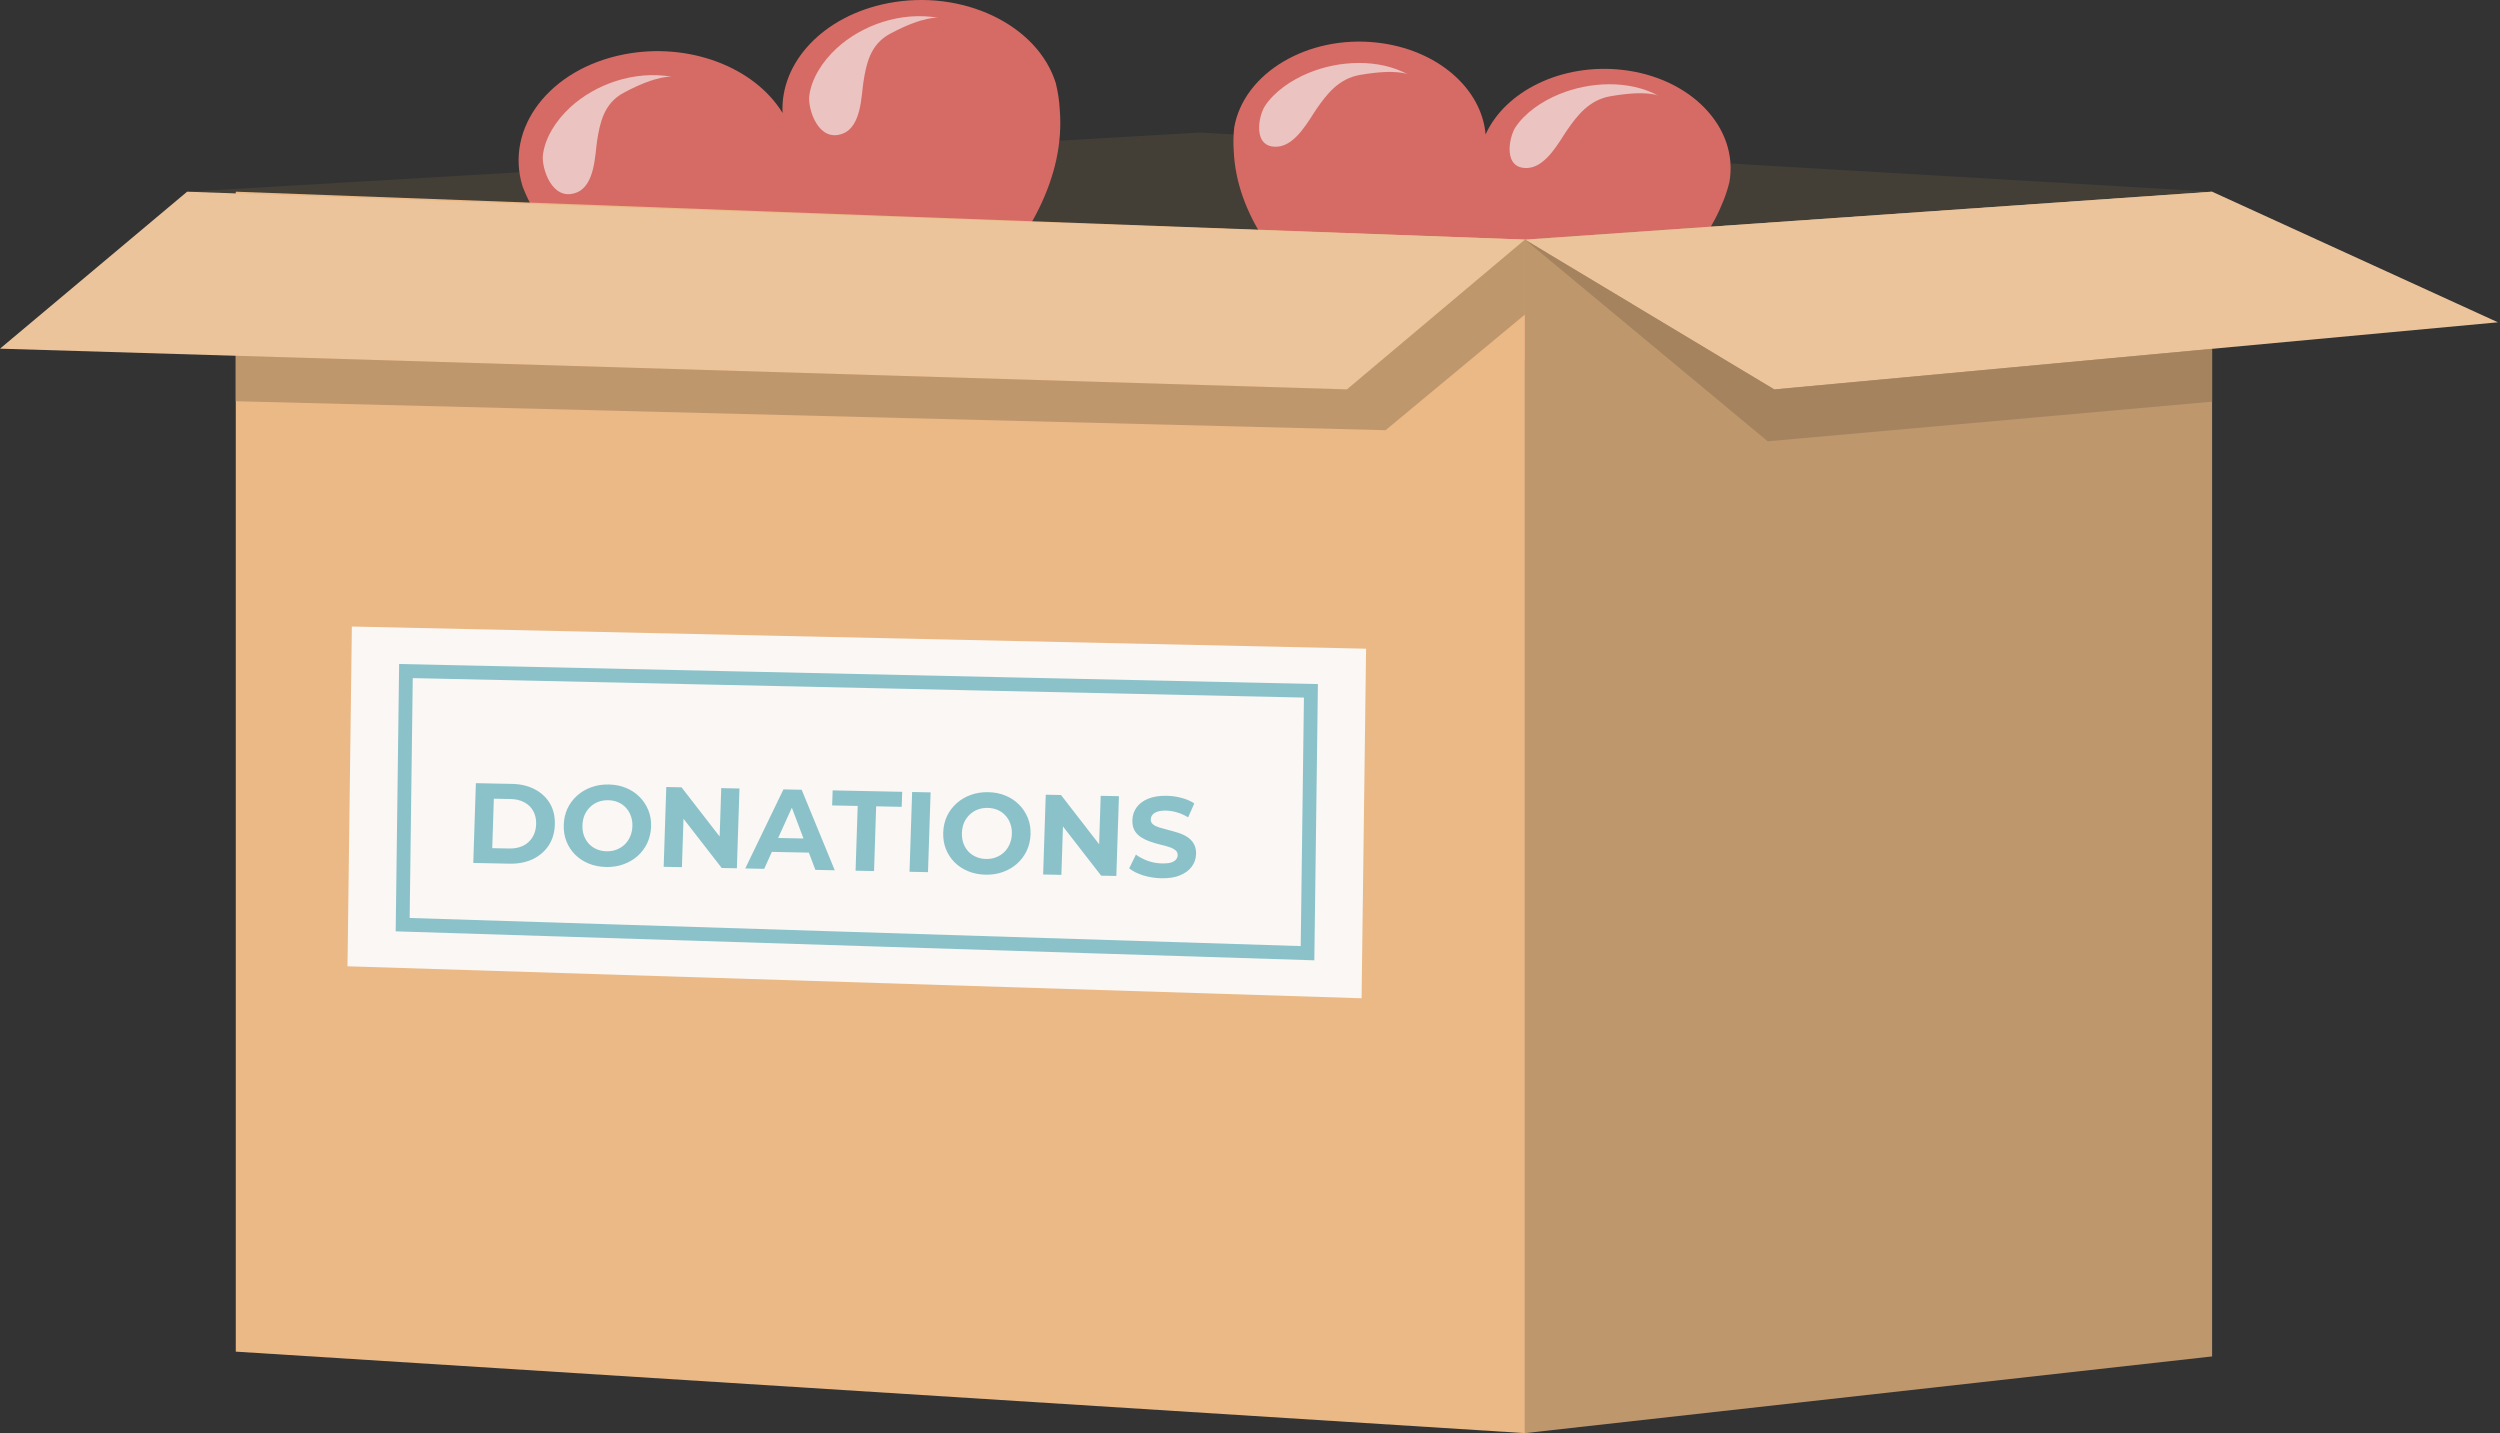 <svg width="314" height="180" viewBox="0 0 314 180" fill="none" xmlns="http://www.w3.org/2000/svg">
<rect x="0" y="0" width="314" height="180" fill="#333333" stroke="none"/>
<path d="M23.502 24.076L150.67 16.641L277.838 24.076L191.531 30.096L23.502 24.076Z" fill="#433F37"/>
<path d="M132.611 10.449C132.873 11.549 133.049 12.633 133.101 13.71C134.582 31.198 113.172 45.386 109.177 47.919C109.071 47.972 108.976 48.054 108.87 48.106L108.832 48.113C108.707 48.106 108.574 48.068 108.449 48.06C103.42 47.277 76.104 42.533 67.126 26.498C66.538 25.524 66.057 24.499 65.642 23.428C63.347 16.072 69.058 8.635 78.389 6.827C86.575 5.24 94.802 8.473 98.29 14.191C97.977 7.858 103.364 1.986 111.55 0.399C120.881 -1.408 130.316 3.093 132.611 10.449Z" fill="#D66B65"/>
<path d="M84.457 9.649C79.655 8.795 74.748 10.604 71.637 13.466C69.843 15.117 68.456 17.283 68.19 19.467C67.997 21.059 69.322 25.404 72.435 24.174C74.745 23.261 74.731 19.356 74.998 17.669C75.345 15.481 75.826 13 78.32 11.659C82.65 9.33 84.453 9.649 84.457 9.649Z" fill="#EBC3C1"/>
<path d="M117.91 2.242C113.107 1.388 108.201 3.198 105.09 6.059C103.296 7.71 101.909 9.876 101.643 12.06C101.45 13.652 102.775 17.998 105.888 16.767C108.198 15.854 108.184 11.949 108.451 10.262C108.798 8.074 109.279 5.593 111.773 4.252C116.103 1.923 117.906 2.242 117.91 2.242Z" fill="#EBC3C1"/>
<path d="M217.209 22.892C216.959 23.892 216.64 24.856 216.221 25.779C209.955 40.957 185.759 47.23 181.292 48.304C181.181 48.32 181.064 48.364 180.952 48.38L180.917 48.376C180.816 48.337 180.719 48.269 180.617 48.229C176.702 46.223 155.653 34.917 154.959 18.966C154.881 17.986 154.914 16.991 155.024 15.975C156.246 9.145 164.27 4.384 172.935 5.348C180.536 6.193 186.101 11.123 186.59 16.887C189.048 11.451 196.126 7.927 203.726 8.772C212.393 9.737 218.432 16.061 217.209 22.892Z" fill="#D66B65"/>
<path d="M176.851 9.354C173.16 7.349 168.234 7.567 164.375 9.155C162.149 10.071 160.044 11.533 158.882 13.307C158.034 14.601 157.286 18.628 160.445 18.42C162.791 18.265 164.458 14.961 165.409 13.606C166.642 11.849 168.116 9.881 170.802 9.413C175.462 8.601 176.848 9.352 176.851 9.354Z" fill="#EBC3C1"/>
<path d="M208.311 12.029C204.62 10.024 199.695 10.243 195.835 11.831C193.609 12.747 191.505 14.208 190.343 15.982C189.495 17.276 188.746 21.303 191.906 21.095C194.252 20.94 195.918 17.637 196.87 16.281C198.103 14.525 199.577 12.557 202.261 12.089C206.922 11.277 208.308 12.028 208.311 12.029Z" fill="#EBC3C1"/>
<path d="M191.532 180L29.613 169.766V24.076L191.532 30.096V180Z" fill="#EBB986"/>
<path d="M171.014 125.382L43.645 121.365L44.194 78.693L171.579 81.476L171.014 125.382Z" fill="#FAF7F4"/>
<path d="M50.576 116.137L50.986 84.285L164.652 86.768L164.224 119.722L50.576 116.137Z" stroke="#8BC2C9" stroke-width="1.734" stroke-miterlimit="10"/>
<path d="M191.533 180L277.84 170.367V24.076L191.533 30.096V180Z" fill="#BF976D"/>
<path d="M191.532 30.096L169.175 48.909L0 43.792L23.503 24.076L191.532 30.096Z" fill="#EBC49B"/>
<path d="M277.84 24.076L313.737 40.481L222.848 48.909L191.533 30.096L277.84 24.076Z" fill="#EBC49B"/>
<path d="M29.613 44.688L169.175 48.909L191.532 30.096V39.503L174.028 54.033L29.613 50.395V44.688Z" fill="#BF976D"/>
<path d="M191.533 30.096L222.848 48.909L277.84 43.809V50.45L222.019 55.428L191.533 30.096Z" fill="#A6835F"/>
<path d="M59.443 108.386L59.77 98.365L64.324 98.457C65.412 98.479 66.365 98.708 67.182 99.145C67.999 99.572 68.629 100.163 69.073 100.917C69.516 101.671 69.722 102.558 69.688 103.579C69.655 104.591 69.392 105.469 68.9 106.214C68.408 106.948 67.74 107.518 66.896 107.921C66.052 108.314 65.085 108.5 63.997 108.478L59.443 108.386ZM61.825 106.529L63.945 106.572C64.613 106.585 65.195 106.473 65.69 106.234C66.194 105.987 66.588 105.632 66.871 105.17C67.163 104.708 67.319 104.162 67.34 103.532C67.361 102.892 67.24 102.341 66.978 101.877C66.726 101.404 66.356 101.038 65.867 100.78C65.389 100.513 64.816 100.372 64.147 100.358L62.028 100.316L61.825 106.529ZM76.138 108.896C75.345 108.88 74.614 108.736 73.945 108.465C73.285 108.193 72.715 107.819 72.233 107.341C71.762 106.864 71.398 106.307 71.141 105.672C70.895 105.036 70.783 104.346 70.808 103.602C70.832 102.858 70.988 102.173 71.276 101.549C71.573 100.924 71.978 100.383 72.49 99.926C73.001 99.468 73.596 99.117 74.272 98.873C74.949 98.629 75.679 98.515 76.462 98.531C77.254 98.547 77.975 98.69 78.626 98.962C79.285 99.233 79.851 99.607 80.323 100.085C80.804 100.562 81.173 101.119 81.429 101.754C81.686 102.38 81.802 103.07 81.777 103.824C81.753 104.569 81.592 105.258 81.294 105.892C80.997 106.516 80.592 107.057 80.081 107.515C79.579 107.963 78.99 108.309 78.313 108.553C77.646 108.797 76.921 108.912 76.138 108.896ZM76.188 106.92C76.637 106.929 77.05 106.861 77.427 106.716C77.814 106.571 78.155 106.358 78.451 106.078C78.747 105.797 78.977 105.463 79.143 105.075C79.318 104.687 79.413 104.254 79.429 103.777C79.444 103.3 79.377 102.864 79.228 102.469C79.088 102.075 78.879 101.731 78.602 101.439C78.335 101.147 78.012 100.921 77.635 100.761C77.259 100.6 76.846 100.516 76.397 100.506C75.948 100.497 75.531 100.565 75.144 100.71C74.766 100.855 74.43 101.068 74.134 101.349C73.838 101.629 73.603 101.964 73.428 102.352C73.262 102.74 73.172 103.172 73.156 103.65C73.141 104.117 73.203 104.553 73.343 104.957C73.492 105.352 73.701 105.695 73.969 105.987C74.246 106.279 74.573 106.505 74.95 106.666C75.326 106.826 75.739 106.911 76.188 106.92ZM83.357 108.87L83.684 98.849L85.603 98.888L91.282 106.223L90.351 106.204L90.587 98.989L92.878 99.035L92.551 109.056L90.647 109.018L84.953 101.683L85.884 101.701L85.649 108.917L83.357 108.87ZM93.605 109.078L98.4 99.147L100.691 99.194L104.847 109.306L102.412 109.256L99.035 100.335L99.951 100.353L95.983 109.126L93.605 109.078ZM95.909 106.976L96.583 105.227L101.738 105.332L102.311 107.105L95.909 106.976ZM107.46 109.359L107.725 101.227L104.517 101.162L104.579 99.272L113.315 99.45L113.253 101.339L110.045 101.274L109.78 109.406L107.46 109.359ZM114.236 109.496L114.563 99.475L116.883 99.522L116.556 109.543L114.236 109.496ZM123.798 109.862C123.006 109.846 122.275 109.702 121.606 109.43C120.946 109.159 120.375 108.785 119.894 108.307C119.422 107.829 119.058 107.273 118.802 106.637C118.555 106.002 118.444 105.312 118.468 104.568C118.492 103.823 118.649 103.139 118.936 102.514C119.234 101.89 119.638 101.349 120.15 100.892C120.662 100.434 121.256 100.083 121.933 99.839C122.609 99.595 123.339 99.481 124.122 99.497C124.914 99.513 125.636 99.656 126.286 99.927C126.946 100.198 127.512 100.573 127.983 101.05C128.465 101.528 128.833 102.085 129.09 102.72C129.346 103.346 129.462 104.036 129.438 104.79C129.413 105.534 129.252 106.224 128.955 106.857C128.657 107.482 128.253 108.023 127.741 108.48C127.239 108.929 126.65 109.275 125.973 109.519C125.306 109.763 124.581 109.877 123.798 109.862ZM123.848 107.886C124.297 107.895 124.71 107.827 125.087 107.682C125.474 107.537 125.816 107.324 126.111 107.043C126.407 106.763 126.638 106.428 126.803 106.04C126.978 105.652 127.074 105.22 127.089 104.742C127.105 104.265 127.038 103.829 126.888 103.435C126.748 103.04 126.54 102.697 126.263 102.405C125.995 102.113 125.673 101.887 125.296 101.726C124.919 101.566 124.506 101.481 124.058 101.472C123.609 101.463 123.191 101.531 122.804 101.676C122.427 101.821 122.09 102.034 121.795 102.314C121.499 102.595 121.263 102.929 121.088 103.317C120.923 103.705 120.832 104.138 120.817 104.615C120.802 105.083 120.864 105.519 121.003 105.923C121.153 106.317 121.361 106.661 121.629 106.953C121.906 107.245 122.233 107.471 122.61 107.631C122.987 107.792 123.4 107.877 123.848 107.886ZM131.018 109.836L131.345 99.815L133.264 99.854L138.943 107.189L138.012 107.17L138.247 99.955L140.538 100.001L140.212 110.022L138.307 109.984L132.614 102.648L133.544 102.667L133.309 109.882L131.018 109.836ZM145.871 110.309C145.069 110.293 144.304 110.172 143.576 109.947C142.848 109.713 142.265 109.419 141.828 109.067L142.673 107.336C143.092 107.65 143.59 107.913 144.166 108.125C144.751 108.328 145.345 108.436 145.946 108.448C146.405 108.457 146.774 108.422 147.053 108.342C147.343 108.252 147.557 108.127 147.696 107.968C147.835 107.808 147.908 107.624 147.915 107.414C147.923 107.146 147.825 106.934 147.62 106.777C147.416 106.611 147.143 106.476 146.802 106.374C146.462 106.262 146.083 106.159 145.666 106.064C145.259 105.961 144.847 105.838 144.431 105.696C144.025 105.554 143.654 105.374 143.317 105.157C142.98 104.94 142.707 104.658 142.499 104.31C142.3 103.962 142.209 103.521 142.227 102.986C142.246 102.414 142.415 101.897 142.736 101.435C143.067 100.964 143.547 100.597 144.176 100.333C144.816 100.059 145.608 99.932 146.553 99.951C147.183 99.964 147.801 100.053 148.407 100.218C149.014 100.373 149.546 100.604 150.004 100.909L149.231 102.656C148.772 102.379 148.31 102.174 147.846 102.04C147.383 101.897 146.927 101.821 146.478 101.812C146.029 101.803 145.66 101.848 145.37 101.947C145.081 102.046 144.871 102.18 144.741 102.35C144.612 102.509 144.543 102.699 144.536 102.919C144.528 103.176 144.626 103.388 144.831 103.555C145.036 103.712 145.309 103.841 145.649 103.944C145.99 104.046 146.364 104.149 146.771 104.253C147.188 104.357 147.6 104.475 148.006 104.608C148.422 104.74 148.799 104.915 149.136 105.132C149.472 105.349 149.74 105.631 149.939 105.979C150.147 106.327 150.243 106.764 150.226 107.288C150.208 107.852 150.033 108.364 149.703 108.825C149.373 109.286 148.888 109.654 148.248 109.927C147.618 110.201 146.826 110.328 145.871 110.309Z" fill="#8BC2C9"/>
</svg>
